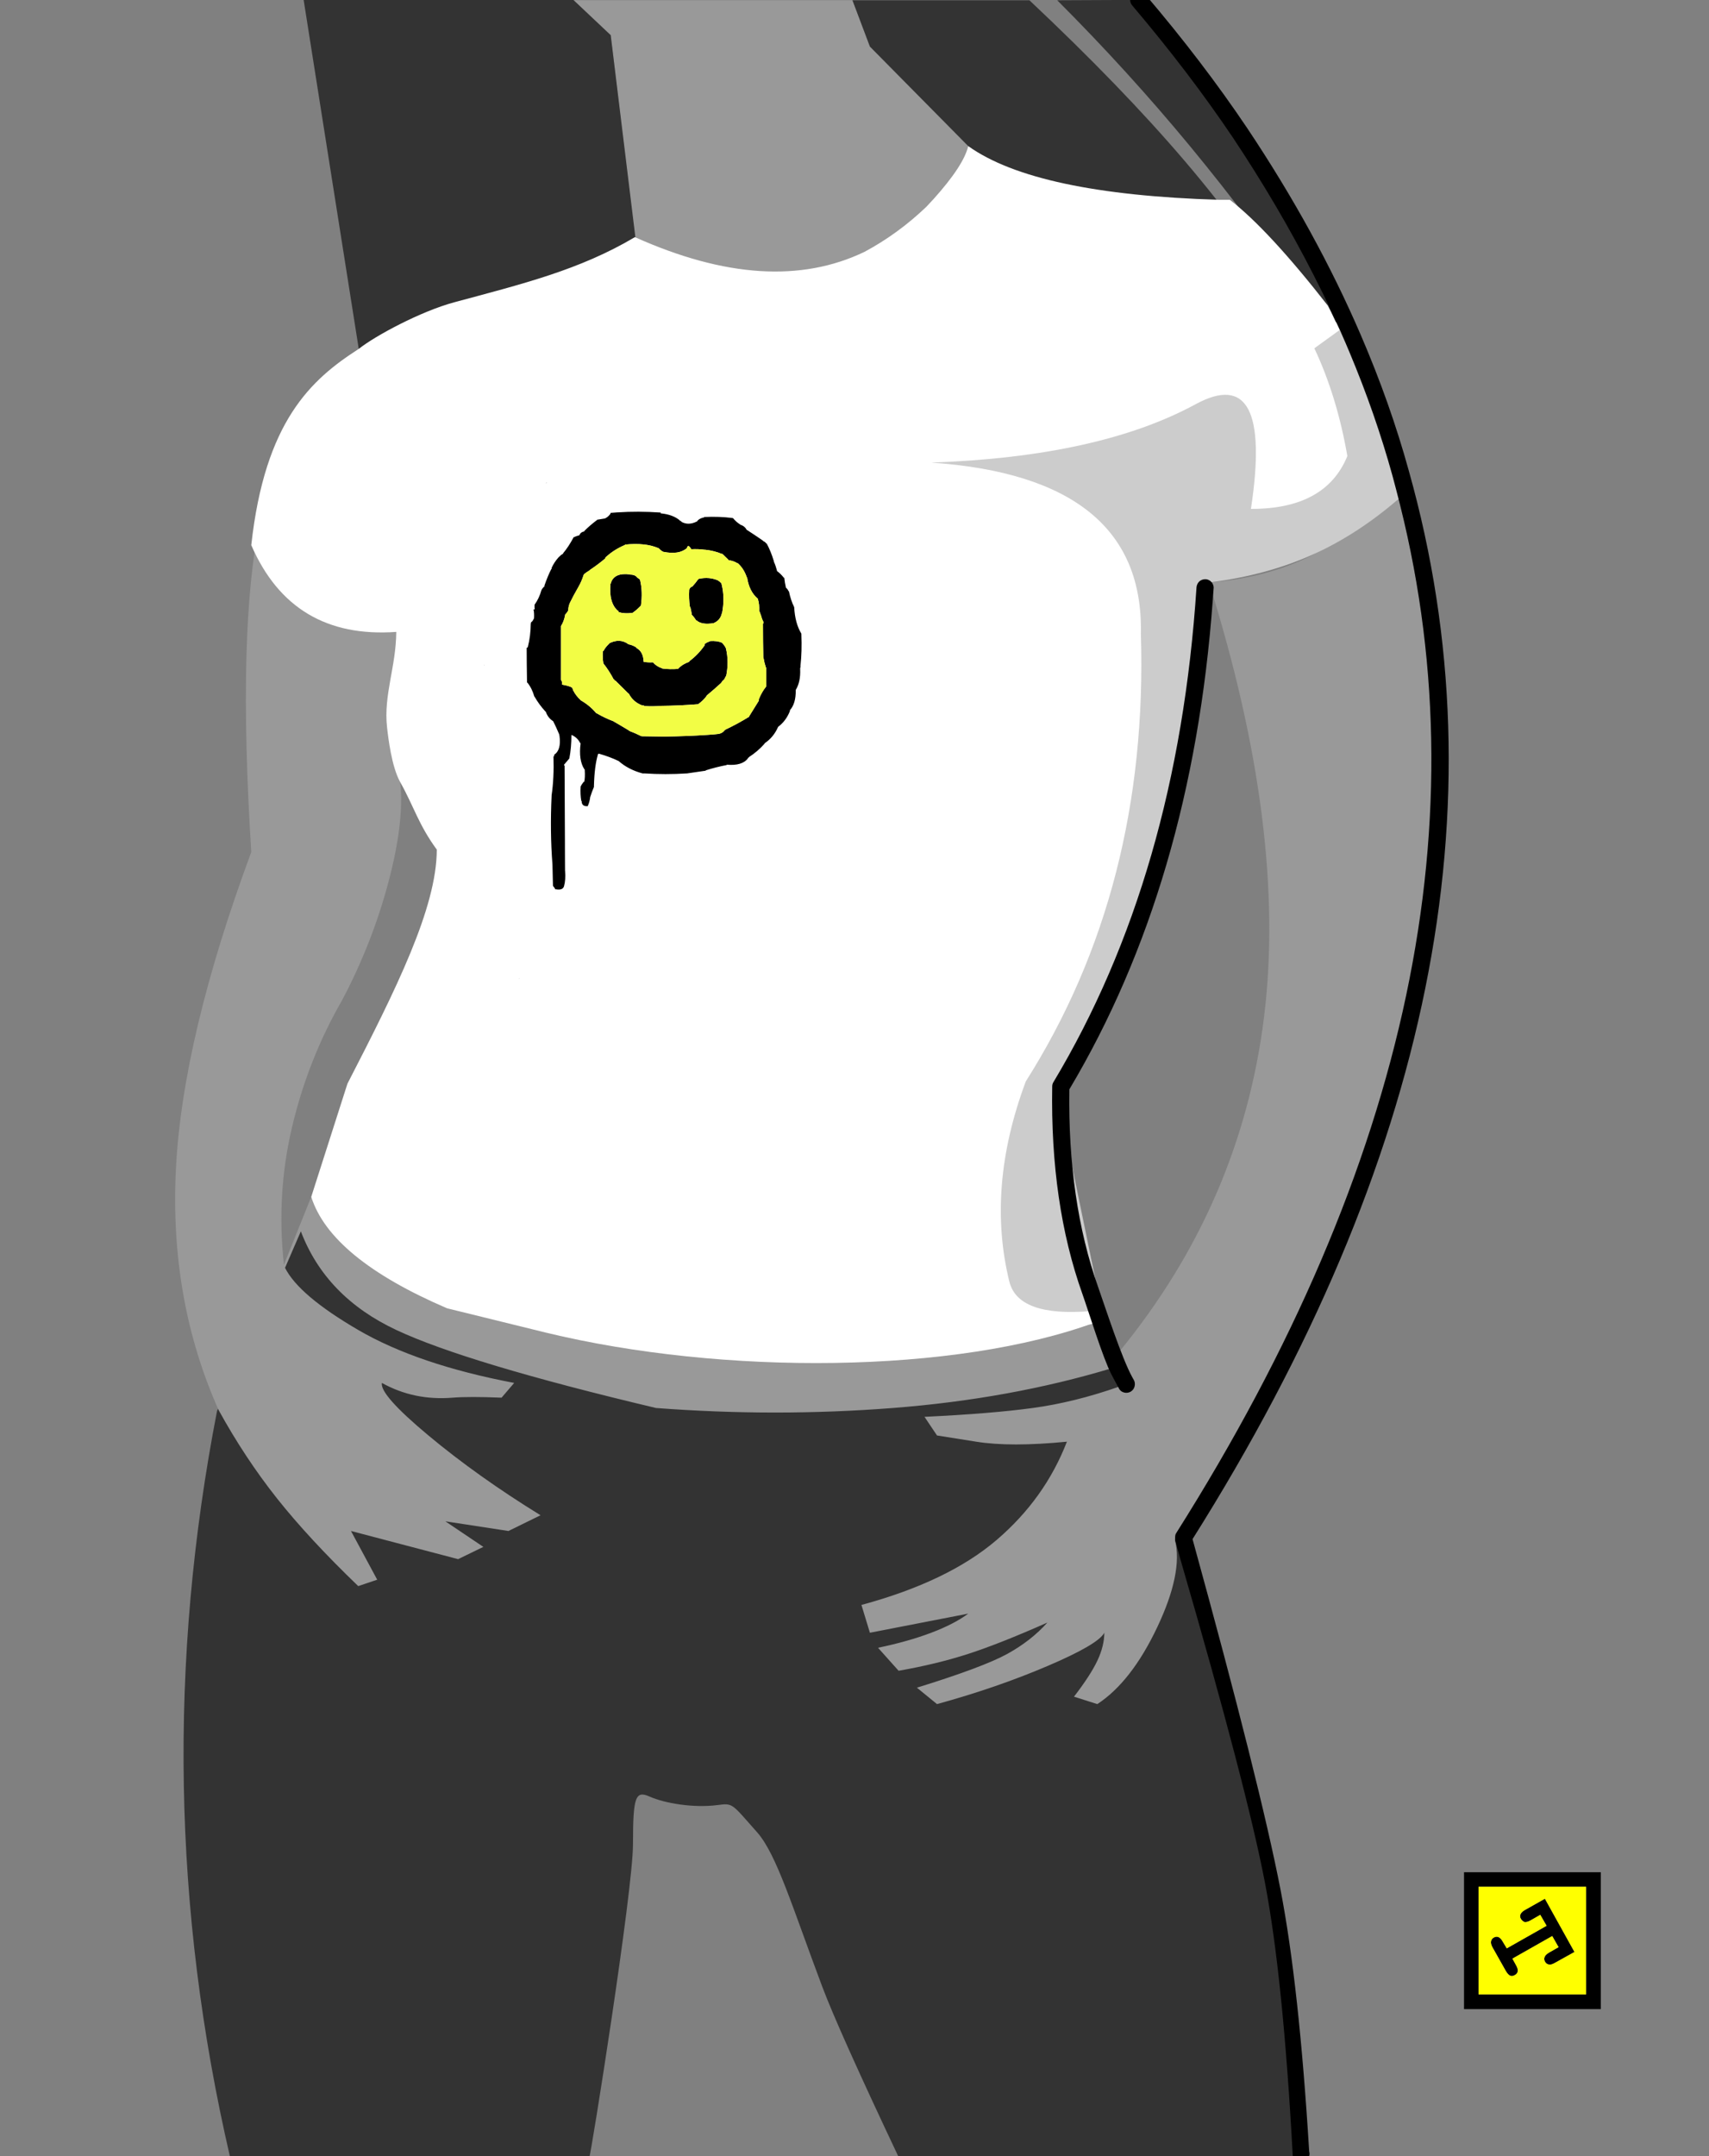 <?xml version="1.0" encoding="UTF-8"?><svg width="820px" height="1034px" viewBox="0 0 820 1034" version="1.1" xmlns="http://www.w3.org/2000/svg" xmlns:xlink="http://www.w3.org/1999/xlink"><rect x="0" y="0" width="820" height="1034" fill="#808080" stroke="none"/><!--Generator: Sketch 53.2 (72643) - https://sketchapp.com--><title>smiley-face-graffiti</title><desc>Created with Sketch.</desc><g id="smiley-face-graffiti" stroke="none" stroke-width="1" fill="none" fill-rule="evenodd"><g id="girl-1" transform="translate(84, 0)"><g id="Group" transform="translate(0, -4.924)"><path d="M537.836,1038.924 L347.157,1039.264 C327.934,998.616 315.731,971.405 310.548,957.632 C296.302,919.781 288.63,894.084 279.28,883.556 C266.826,869.532 267.814,869.532 260.116,870.513 C248.795,871.957 235.084,869.708 227.678,866.422 C220.923,863.426 219.717,866.422 219.717,889.12 C219.717,911.817 199.442,1038.776 198.798,1039.264 C198.369,1039.588 140.896,1039.588 26.38,1039.264 C-1.121,920.736 -3.199,801.48 20.148,681.494 L61.024,593.179 C66.671,605.191 71.7,613.474 76.11,618.03 C92.186,634.639 113.03,644.184 129.144,649.763 C208.312,677.175 306.564,677.291 317.357,676.944 C345.269,676.045 389.335,666.985 449.554,649.763 L481.774,743.645 C504.93,824.792 519.503,880.792 525.494,911.646 C531.49,942.527 535.604,984.953 537.836,1038.924 Z" id="Path" fill="#333333"/><path d="M585.948,239.923 C607.513,322.081 609.748,403.71 592.655,484.811 C575.561,565.913 537.949,652.13 479.817,743.463 C482.355,753.926 479.491,767.867 471.225,785.286 C462.959,802.704 453.386,814.971 442.506,822.085 L431.313,818.521 C436.554,811.725 440.286,805.987 442.506,801.308 C444.727,796.629 445.847,792.149 445.864,787.866 C443.944,791.574 434.838,796.9 418.546,803.845 C402.254,810.789 384.601,816.869 365.586,822.085 L355.945,814.213 C377.216,807.624 391.675,802.221 399.321,798.004 C406.968,793.787 413.376,788.78 418.546,782.983 C403.362,789.716 390.704,794.723 380.57,798.004 C370.437,801.285 359.299,803.981 347.157,806.094 L337.292,795.076 C346.958,793.054 355.47,790.651 362.829,787.866 C370.187,785.081 376.101,782.025 380.57,778.696 L333.393,787.866 L329.33,774.532 C357.005,767.052 378.592,756.696 394.092,743.463 C409.592,730.229 420.866,714.49 427.914,696.245 C409.878,698.013 395.357,698.013 384.352,696.245 C380.901,695.691 374.646,694.698 365.586,693.267 L359.591,684.331 C380.955,683.313 398.287,681.898 411.586,680.086 C424.884,678.275 438.63,674.879 452.823,669.899 L449.554,660.989 C417.03,670.804 382.012,677.17 344.5,680.086 C306.988,683.003 269.065,683.003 230.733,680.086 C170.208,665.727 128.673,653.257 106.129,642.676 C83.584,632.096 68.326,616.331 60.353,595.384 L52.769,612.885 C57.174,621.678 68.878,631.609 87.883,642.676 C106.887,653.744 131.83,662.209 162.712,668.072 L156.66,675.139 C146.183,674.718 138.375,674.718 133.235,675.139 C120.822,676.154 109.493,673.798 99.247,668.072 C98.444,671.792 105.885,680.19 121.57,693.267 C137.254,706.344 155.182,719.098 175.355,731.528 L159.958,739.072 L129.676,734.432 L147.917,746.694 L135.811,752.576 L84.405,739.072 L96.988,762.432 L87.883,765.5 C72.134,750.356 59.157,736.354 48.95,723.495 C38.744,710.635 29.399,696.513 20.917,681.127 C5.144,645.847 -1.691,607.279 0.411,565.423 C2.513,523.567 14.564,472.921 36.565,413.487 C32.046,342.115 33.447,289.223 40.767,254.811 C48.087,220.4 63.792,192.875 87.883,172.237 L196.605,140.099 L220.631,118.636 L209.024,21.789 L191.114,5.054 L325.019,5.054 L333.393,27.256 L380.57,74.976 L405.377,118.636 L106.129,307.94 L108.012,379.939 C109.424,392.56 107.514,408.664 102.282,428.251 C97.051,447.838 89.624,466.692 80.002,484.811 C69.264,503.449 61.329,523.544 56.197,545.098 C51.065,566.651 49.744,588.751 52.233,611.397 L65.335,578.847 L270.952,650.69 L433.86,624.367 L453.008,653.136 C491.971,605.613 515.137,552.092 522.508,492.574 C529.878,433.056 521.066,363.61 496.071,284.234 C515.714,282.708 532.848,278.007 547.474,270.131 C562.1,262.255 574.924,252.186 585.948,239.923 Z" id="Path-2" fill="#999999"/><path d="M567.963,175.459 L88.136,172.237 L61.439,3.283 L191.114,4.888 L209.024,21.789 L225.037,152.851 L371.701,144.059 L380.57,74.976 L333.393,27.256 L325.019,5.054 L409.922,5.054 C439.421,32.786 464.2,58.404 484.26,81.907 C504.32,105.41 522.705,130.368 539.416,156.779 L548.713,156.779 C527.392,126.257 506.804,98.99 486.95,74.976 C467.096,50.962 445.869,27.655 423.271,5.054 L459.571,4.888 C480.097,27.618 499.762,54.139 518.566,84.45 C537.37,114.762 553.836,145.098 567.963,175.459 Z" id="Path-4" fill="#333333"/><path d="M445.864,639.076 L423.271,529.581 C442.265,500.613 458.132,464.66 470.872,421.725 C483.612,378.789 492.012,332.959 496.071,284.234 C515.031,281.912 532.166,277.211 547.474,270.131 C562.782,263.051 577.556,252.994 591.795,239.962 L562.48,157.794 L321.533,229.072 L400.113,645.599 L445.864,639.076 Z" id="Path-3" fill="#CCCCCC"/><path d="M506.101,100.741 C518.418,110.23 534.089,127.144 553.112,151.484 C553.307,151.727 555.2,155.621 558.79,163.166 L546.643,171.947 C553.86,187.236 559.138,204.455 562.48,223.602 C555.57,240.557 540.148,249.008 516.214,248.953 C523.345,202.007 514.501,185.272 489.682,198.748 C458.784,215.538 416.498,224.873 362.825,226.75 C430.924,231.444 464.449,258.755 463.399,308.685 C465.941,389.765 447.536,461.371 408.179,523.506 C395.244,558.166 393.08,589.979 400.267,619.387 C403.068,630.846 416.153,635.59 439.523,633.616 C440.594,635.964 441.381,637.728 441.884,638.909 C374.504,663.818 262.914,664.51 178.011,643.964 L130.505,632.283 C93.275,616.299 71.554,598.487 65.335,578.847 L82.706,524.583 C106.129,479.148 125.571,440.172 125.571,412.327 C116.73,400.204 114.788,392.059 108.012,379.939 C103.883,372.555 102.252,358.558 101.709,353.655 C99.981,338.181 106.031,324.719 106.129,307.94 C72.852,310.314 49.665,296.451 36.565,266.351 C43.088,206.867 65.335,186.841 88.136,172.237 C95.866,166.038 117.797,154.236 133.95,149.88 C166.619,141.068 194.065,134.411 220.631,118.636 C263.696,137.954 300.427,140.3 330.823,125.678 C341.462,119.983 351.315,112.817 360.381,104.179 C361.953,102.545 362.933,101.483 363.905,100.41 C373.578,89.64 379.134,81.161 380.57,74.976 C402.128,90.385 442.258,98.973 500.96,100.741 L506.101,100.741 Z" id="Shape" fill="#FFFFFF"/><path d="M498.224,285.903 C498.333,286.289 498.362,286.676 498.307,287.062 C498.197,288.996 498.058,290.901 497.892,292.779 C491.259,383.302 468.321,461.48 429.075,527.317 C428.554,562.912 433.154,594.49 442.88,622.051 C446.533,632.404 454.195,656.145 459.302,665.373 C459.524,665.759 459.772,666.201 460.048,666.698 C460.546,667.636 460.655,668.66 460.38,669.764 C460.103,670.869 459.44,671.725 458.39,672.332 C457.394,672.831 456.372,672.94 455.321,672.663 C454.271,672.388 453.47,671.78 452.918,670.841 C452.862,670.731 452.833,670.647 452.833,670.592 C451.556,668.342 450.328,666.049 449.144,663.718 C445.131,655.932 438.326,633.806 435.291,625.243 C425.035,596.447 420.226,563.337 420.865,525.912 C420.865,525.138 421.059,524.447 421.447,523.84 C461.188,457.618 484.074,378.528 490.097,286.569 C490.206,285.409 490.679,284.441 491.508,283.669 C492.392,282.95 493.413,282.62 494.576,282.675 C495.682,282.784 496.594,283.255 497.312,284.083 C497.755,284.577 498.058,285.185 498.224,285.903 Z" id="Path" fill="#000000" fill-rule="nonzero"/><path d="M522.982,907.944 C517.192,877.632 503.743,826.174 482.636,753.57 L479.817,743.463 C479.789,741.169 479.983,740.646 480.316,740.149 C592.249,563.133 627.459,396.391 585.946,239.923 C585.339,237.603 584.73,235.312 584.122,233.047 C578.661,213.301 571.806,193.638 563.559,173.977 C562.961,172.541 562.352,171.106 561.735,169.669 C561.372,168.9 561.261,168.624 561.157,168.344 C560.399,166.602 559.639,164.862 558.876,163.124 L553.985,152.603 C553.567,151.528 552.93,150.202 552.285,148.875 C551.763,147.785 551.237,146.694 550.71,145.602 C549.235,142.607 547.73,139.609 546.191,136.614 C534.857,114.422 522.101,92.745 507.679,71.082 C493.584,50.15 477.444,28.968 459.258,7.539 C458.595,6.767 458.262,5.882 458.262,4.888 C458.373,3.451 458.844,2.514 459.673,1.74 C460.557,1.022 461.578,0.691 462.741,0.746 C463.847,0.855 464.759,1.354 465.477,2.237 C483.883,23.832 500.217,45.234 514.478,66.443 C536.478,99.361 554.608,132.36 568.869,165.444 C578.404,187.564 586.032,209.159 592.002,230.81 C637.052,390.98 602.449,561.698 488.195,742.967 C509.82,821.429 523.901,877.521 530.44,911.244 C536.338,941.662 540.912,983.438 544.161,1036.573 C544.491,1037.623 544.382,1038.644 543.829,1039.64 C543.276,1040.634 542.476,1041.269 541.425,1041.544 C540.319,1041.875 539.269,1041.766 538.274,1041.214 C537.225,1040.66 536.561,1039.86 536.286,1038.811 C533.206,981.878 528.771,938.255 522.982,907.944 Z" id="Path" fill="#000000" fill-rule="nonzero"/></g><g id="logo" transform="translate(618.46, 897.775)"><path d="M0,0 L65.619,0 L65.619,65.651 L0,65.651 L0,0 Z M58.565,58.593 L58.565,6.975 L6.972,6.975 L6.972,58.593 L58.565,58.593 Z M27.314,22.403 C26.876,21.691 26.794,20.98 27.068,20.268 C27.342,19.503 28.052,18.793 29.2,18.134 L38.799,12.718 L52.987,38.24 L43.555,43.492 C42.296,44.204 41.314,44.449 40.602,44.231 C39.836,44.065 39.263,43.628 38.879,42.918 C38.441,42.151 38.361,41.44 38.633,40.782 C38.853,40.017 39.562,39.279 40.766,38.567 L45.361,35.941 L42.324,30.606 L23.214,41.439 L25.019,44.721 C25.675,45.924 25.921,46.881 25.757,47.594 C25.591,48.36 25.127,48.933 24.361,49.317 C23.651,49.755 22.94,49.865 22.228,49.645 C21.516,49.371 20.808,48.634 20.096,47.429 L13.616,35.941 C13.016,34.792 12.796,33.861 12.961,33.15 C13.125,32.33 13.562,31.727 14.274,31.343 C15.04,30.905 15.776,30.825 16.488,31.099 C17.2,31.371 17.884,32.084 18.539,33.232 L20.508,36.515 L39.619,25.683 L36.583,20.431 L31.989,23.057 C30.841,23.713 29.857,23.986 29.036,23.877 C28.326,23.608 27.752,23.114 27.314,22.403 Z" id="Shape" fill="#000000" fill-rule="nonzero"/><path d="M58.565,58.593 L6.972,58.593 L6.972,6.975 L58.565,6.975 L58.565,58.593 Z M27.314,22.403 C27.752,23.114 28.324,23.606 29.036,23.879 C29.857,23.987 30.841,23.715 31.989,23.058 L36.583,20.432 L39.619,25.684 L20.508,36.517 L18.539,33.234 C17.884,32.085 17.2,31.373 16.488,31.1 C15.776,30.826 15.04,30.908 14.274,31.345 C13.562,31.727 13.125,32.331 12.961,33.152 C12.796,33.864 13.016,34.793 13.616,35.942 L20.096,47.431 C20.808,48.634 21.516,49.373 22.228,49.647 C22.94,49.867 23.651,49.755 24.361,49.319 C25.127,48.936 25.591,48.362 25.757,47.595 C25.921,46.883 25.675,45.926 25.019,44.723 L23.214,41.44 L42.324,30.608 L45.361,35.942 L40.766,38.568 C39.563,39.281 38.853,40.019 38.633,40.784 C38.361,41.44 38.443,42.153 38.879,42.919 C39.262,43.63 39.836,44.066 40.602,44.232 C41.314,44.451 42.296,44.204 43.555,43.494 L52.987,38.242 L38.799,12.72 L29.2,18.136 C28.052,18.793 27.342,19.505 27.068,20.27 C26.794,20.98 26.878,21.693 27.314,22.403 Z" id="Shape" fill="#FFFF00"/></g></g><g transform="translate(231, 230)" id="Shape"><path d="M31.21,1.315 C31.21,1.427 31.154,1.591 31.046,1.808 L31.046,1.479 C31.154,1.425 31.208,1.371 31.21,1.315 Z M51.197,156.082 C51.143,156.191 51.087,156.357 51.033,156.575 L51.033,156.329 C51.087,156.219 51.143,156.136 51.197,156.082 Z" fill="#2F2F2F"/><path d="M153.099,90.082 L152.933,90.082 L152.933,90.575 L152.933,90.904 C153.099,94.959 152.388,98.273 150.804,100.849 L150.804,101.096 C150.858,105.26 149.93,108.411 148.019,110.548 L148.019,110.959 C146.762,114.136 144.88,116.658 142.368,118.521 C142.368,118.629 142.34,118.685 142.285,118.685 C140.866,121.917 138.736,124.493 135.897,126.411 L135.815,126.658 C133.683,129.069 131.226,131.178 128.443,132.986 C128.443,133.041 128.415,133.096 128.359,133.151 C128.305,133.205 128.169,133.287 127.949,133.397 C127.949,133.507 127.922,133.59 127.868,133.644 C126.011,136.11 122.625,137.124 117.71,136.685 L117.71,136.849 C114.27,137.507 110.913,138.357 107.636,139.397 L107.636,139.562 C103.649,140.165 100.646,140.602 98.626,140.877 L98.462,140.877 C91.691,141.316 84.974,141.316 78.311,140.877 L77.328,140.877 C72.794,139.672 68.972,137.698 65.86,134.959 L65.696,134.877 C62.965,133.562 59.88,132.411 56.439,131.425 C56.112,131.425 55.948,131.479 55.948,131.589 C54.801,135.37 54.146,140.466 53.982,146.877 L53.982,147.123 C53.982,147.233 53.982,147.316 53.982,147.37 C53.381,148.739 52.781,150.357 52.18,152.219 C52.016,153.644 51.688,154.932 51.197,156.082 C51.143,156.136 51.087,156.219 51.033,156.329 L51.033,156.575 L50.787,156.575 C48.985,156.685 48.084,155.864 48.084,154.11 L47.92,154.11 C47.538,152.027 47.429,149.699 47.593,147.123 C47.92,146.466 48.412,145.726 49.067,144.904 C49.121,144.904 49.203,144.904 49.313,144.904 C49.64,143.535 49.722,141.616 49.559,139.151 L49.559,138.904 L49.395,138.904 C47.483,135.945 46.883,131.781 47.593,126.411 L47.429,126.411 C46.554,124.603 45.189,123.288 43.333,122.466 L43.169,122.466 C43.169,126.465 42.841,130.192 42.186,133.644 C42.186,133.7 42.132,133.78 42.022,133.89 C41.531,134.494 40.74,135.424 39.647,136.685 L39.647,137.096 L39.893,137.096 L40.056,173.178 C40.001,177.436 39.974,182.203 39.974,187.479 L40.138,187.479 L40.138,187.726 C40.356,190.521 40.192,192.904 39.647,194.877 C39.647,194.933 39.619,195.013 39.565,195.123 C39.127,196.384 37.845,196.821 35.715,196.438 L35.305,196.438 C35.305,196.274 35.305,196.164 35.305,196.11 C34.924,195.562 34.622,195.151 34.404,194.877 L34.322,194.877 L34.077,184.603 C33.257,174.028 33.121,163.041 33.667,151.644 L33.667,151.397 C34.486,145.808 34.788,139.562 34.568,132.658 L34.896,132.658 L34.896,131.918 C37.245,130.384 38.09,127.315 37.435,122.712 L37.353,122.466 C37.353,122.356 37.353,122.273 37.353,122.219 C36.26,119.643 35.277,117.506 34.404,115.808 C34.35,115.808 34.294,115.78 34.24,115.726 C32.656,114.685 31.537,113.206 30.882,111.288 C30.828,111.288 30.772,111.26 30.718,111.205 C28.698,109.014 26.95,106.631 25.476,104.055 L25.394,104.055 C24.629,101.37 23.51,99.123 22.035,97.315 L21.871,97.315 C21.762,90.63 21.707,85.095 21.707,80.712 C21.762,80.658 21.871,80.576 22.035,80.466 C22.089,80.41 22.171,80.384 22.281,80.384 L22.281,80.137 C23.154,76.795 23.618,73.068 23.673,68.959 L23.755,68.959 L23.755,68.466 C24.357,68.083 24.792,67.507 25.066,66.74 C25.066,66.685 25.122,66.658 25.23,66.658 L25.23,66.493 C25.34,64.793 25.258,63.37 24.984,62.219 C25.421,62.328 25.612,62.165 25.557,61.726 C25.503,61.672 25.476,61.59 25.476,61.479 L25.476,61.233 C25.476,60.85 25.476,60.439 25.476,60 C26.95,57.973 28.069,55.59 28.834,52.849 C28.834,52.795 28.888,52.767 28.998,52.767 L28.998,52.521 C29.38,52.082 29.707,51.699 29.981,51.37 C30.091,51.316 30.173,51.288 30.227,51.288 L30.227,50.795 C31.264,47.781 32.356,45.151 33.503,42.904 C33.557,42.904 33.611,42.904 33.667,42.904 L33.667,42.329 C34.486,40.521 35.579,38.849 36.944,37.315 C37.435,36.876 37.845,36.493 38.172,36.164 C38.282,36.11 38.418,36.028 38.582,35.918 C38.746,35.753 38.856,35.671 38.91,35.671 C38.964,35.671 39.046,35.643 39.155,35.589 L39.155,35.342 C40.957,33.205 42.65,30.63 44.234,27.616 L44.316,27.616 C45.135,27.233 45.982,26.931 46.855,26.712 C46.855,26.658 46.909,26.63 47.019,26.63 C47.347,25.698 48.03,25.123 49.067,24.904 L49.313,24.904 L49.313,24.658 C51.059,22.904 53.053,21.178 55.293,19.479 L55.456,19.479 L55.456,19.233 C56.657,19.068 57.504,18.93 57.996,18.822 L59.47,18.575 L59.47,18.493 C59.58,18.439 59.688,18.383 59.798,18.329 C60.563,17.89 61.218,17.288 61.764,16.521 C61.818,16.466 61.872,16.438 61.928,16.438 L61.928,15.945 C63.348,15.835 64.441,15.753 65.204,15.699 L65.368,15.699 C71.867,15.26 78.748,15.288 86.011,15.781 L86.011,16.192 L86.256,16.192 C89.97,16.575 92.919,17.671 95.103,19.479 C95.103,19.534 95.131,19.616 95.185,19.726 C95.513,19.726 95.76,19.836 95.922,20.055 L95.922,20.219 C98.216,21.48 100.701,21.424 103.377,20.055 C103.486,19.999 103.568,19.973 103.622,19.973 L103.622,19.726 C104.333,18.958 105.315,18.439 106.571,18.164 L106.817,18.164 L106.817,17.918 C111.786,17.699 116.345,17.864 120.497,18.411 C120.551,18.411 120.634,18.439 120.743,18.493 C121.726,19.698 122.872,20.712 124.183,21.534 L124.183,21.616 C125.657,22.055 126.694,22.904 127.296,24.164 L127.46,24.164 C130.245,25.973 132.784,27.671 135.078,29.26 L135.078,29.425 C135.731,29.643 136.252,30.028 136.634,30.575 C136.742,30.63 136.824,30.658 136.878,30.658 C138.189,33.069 139.336,35.892 140.32,39.123 C140.32,39.179 140.32,39.26 140.32,39.37 C140.866,40.521 141.357,41.918 141.793,43.562 C141.793,43.616 141.793,43.698 141.793,43.808 C142.994,44.684 144.087,45.755 145.07,47.014 C145.124,47.068 145.207,47.096 145.315,47.096 C145.479,48.685 145.725,50.165 146.053,51.534 C146.053,51.588 146.053,51.671 146.053,51.781 C146.598,52.164 147.036,52.739 147.363,53.507 L147.527,53.507 C148.128,56.412 148.947,58.905 149.985,60.986 L150.066,61.233 C150.34,66.275 151.461,70.438 153.427,73.726 L153.509,73.89 L153.509,74.219 C153.726,79.59 153.59,84.547 153.099,89.096 C153.099,89.535 153.099,89.864 153.099,90.082 Z M40.138,64.767 C40.138,64.877 40.138,64.959 40.138,65.014 C39.757,67.041 39.101,68.768 38.172,70.192 L38.172,96.082 C38.554,96.465 38.718,97.096 38.664,97.973 L38.664,98.301 C38.882,98.357 39.046,98.384 39.155,98.384 C40.74,98.658 42.076,99.041 43.169,99.534 C43.169,99.59 43.223,99.616 43.333,99.616 L43.824,100.356 L43.824,100.603 C43.824,100.657 43.852,100.711 43.906,100.767 C43.962,100.877 43.988,100.959 43.988,101.014 C44.916,102.822 46.09,104.356 47.511,105.616 C47.565,105.671 47.593,105.727 47.593,105.781 C50.487,107.425 52.973,109.479 55.047,111.945 C55.101,111.999 55.183,112.027 55.293,112.027 C57.804,113.507 60.507,114.796 63.402,115.89 C63.456,115.89 63.484,115.918 63.484,115.973 C65.778,117.288 68.235,118.741 70.856,120.329 C70.91,120.329 70.938,120.383 70.938,120.493 C72.74,121.151 74.624,121.973 76.59,122.959 C76.644,122.959 76.754,122.987 76.918,123.041 L87.567,123.205 C95.211,123.095 102.204,122.822 108.537,122.384 C110.395,122.273 111.732,122.165 112.551,122.055 C112.988,122.001 113.233,121.973 113.288,121.973 L113.532,121.973 C114.899,121.754 115.908,121.205 116.565,120.329 C116.673,120.219 116.755,120.164 116.809,120.164 L116.809,120 C120.959,118.027 124.756,115.973 128.195,113.836 C128.303,113.781 128.385,113.753 128.441,113.753 L128.441,113.507 C129.478,111.809 131.006,109.343 133.028,106.11 L133.11,106.027 L133.11,105.288 C134.037,102.986 135.186,100.986 136.55,99.288 L136.634,99.041 L136.634,90.082 L136.47,90.082 C135.979,88.548 135.597,86.987 135.323,85.397 L135.241,85.397 C135.133,80.301 135.078,74.821 135.078,68.959 L135.322,68.959 L135.322,68.055 C135.158,68.001 135.05,67.946 134.996,67.89 C134.94,67.562 134.912,67.315 134.912,67.151 L134.748,67.151 C134.367,65.725 133.929,64.41 133.438,63.205 L133.272,63.205 C133.382,60.848 133.164,58.849 132.619,57.205 L132.619,57.123 C129.833,54.768 128.113,51.342 127.458,46.849 L127.294,46.767 C126.367,44.027 124.945,41.808 123.033,40.11 C122.925,40.055 122.815,40.027 122.707,40.027 C121.45,39.26 120.058,38.795 118.528,38.63 C118.474,38.52 118.446,38.438 118.446,38.384 C117.189,37.179 116.234,36.247 115.579,35.589 C115.471,35.589 115.361,35.589 115.251,35.589 C112.959,34.603 110.336,33.945 107.387,33.616 L107.059,33.616 C105.095,33.342 102.964,33.26 100.672,33.37 C100.672,33.261 100.644,33.205 100.59,33.205 C99.661,31.616 99.006,31.425 98.624,32.63 L98.624,32.795 C96.112,35.042 92.316,35.643 87.238,34.603 C87.128,34.603 87.074,34.575 87.074,34.521 C86.419,34.192 85.737,33.644 85.026,32.877 L84.78,32.795 C80.63,31.041 75.332,30.493 68.889,31.151 L68.889,31.315 C65.504,32.74 62.527,34.603 59.96,36.904 C59.96,36.958 59.932,37.013 59.878,37.068 C59.824,37.124 59.686,37.205 59.469,37.315 L59.469,37.644 L59.387,37.808 C57.039,39.781 54.582,41.617 52.014,43.315 C52.014,43.424 51.986,43.479 51.932,43.479 C50.786,44.137 49.829,44.821 49.065,45.534 C49.065,45.699 49.038,45.809 48.983,45.863 C48.328,47.89 47.537,49.698 46.608,51.288 C46.608,51.342 46.58,51.396 46.526,51.452 C44.997,54.082 43.605,56.686 42.348,59.26 C42.348,59.37 42.321,59.453 42.266,59.507 C41.885,60.437 41.665,61.59 41.611,62.959 L41.447,63.041 C41.175,63.588 40.74,64.164 40.138,64.767 Z M76.099,48.082 C77.026,51.863 77.164,56.001 76.509,60.493 L76.345,60.493 C76.345,60.603 76.317,60.658 76.263,60.658 C75.062,61.918 73.777,63.015 72.413,63.945 L72.085,63.945 C69.682,64.22 67.608,64.082 65.86,63.534 L65.86,63.288 C65.75,63.123 65.696,63.013 65.696,62.959 L65.532,62.959 C62.529,60.385 61.326,56.001 61.928,49.808 L62.173,49.808 L62.173,49.315 C63.32,46.082 66.377,44.795 71.348,45.452 L71.348,45.534 C72.768,45.534 73.805,45.889 74.461,46.603 C74.569,46.657 74.624,46.739 74.624,46.849 C75.116,47.178 75.58,47.535 76.017,47.918 C76.071,47.918 76.099,47.972 76.099,48.082 Z M104.196,47.589 C107.638,46.821 110.805,47.096 113.7,48.411 C113.754,48.411 113.781,48.465 113.781,48.575 C114.219,48.794 114.573,49.096 114.845,49.479 C114.9,49.534 114.982,49.562 115.09,49.562 C115.09,49.672 115.144,49.89 115.254,50.219 C116.347,54.603 116.401,59.26 115.42,64.192 L115.254,64.274 L115.254,64.521 C114.655,66.547 113.426,67.945 111.568,68.712 L111.568,68.795 C107.746,69.452 104.987,69.041 103.295,67.562 C103.241,67.507 103.187,67.479 103.131,67.479 C103.023,67.479 102.965,67.452 102.965,67.397 C102.312,66.357 101.629,65.479 100.918,64.767 L100.918,64.521 C100.7,63.205 100.454,62.027 100.182,60.986 L100.016,60.986 C99.635,58.356 99.525,55.616 99.689,52.767 C99.908,52.11 100.318,51.616 100.918,51.288 L101.163,51.288 C102.256,50.083 103.183,48.93 103.948,47.836 L104.192,47.836 L104.192,47.589 L104.196,47.589 Z M70.365,78.904 C71.839,79.179 73.15,79.698 74.297,80.466 L74.379,80.712 C76.509,81.863 77.655,84 77.819,87.123 L77.819,87.37 C79.076,87.588 80.468,87.672 81.997,87.616 L82.324,87.616 C83.417,88.932 84.892,89.89 86.748,90.493 L86.748,90.575 C89.259,90.904 91.827,90.958 94.448,90.74 L94.448,90.575 C95.759,89.206 97.423,88.164 99.445,87.452 C99.499,87.452 99.581,87.424 99.689,87.37 L99.689,87.123 C102.474,85.041 104.877,82.575 106.897,79.726 C106.951,79.672 107.005,79.644 107.061,79.644 L107.061,78.904 C107.716,78.301 108.536,77.864 109.519,77.589 C109.574,77.589 109.602,77.533 109.602,77.425 C112.004,77.26 113.97,77.533 115.5,78.247 C115.554,78.247 115.582,78.301 115.582,78.411 C116.293,79.123 116.838,79.89 117.22,80.712 C117.274,80.767 117.302,80.821 117.302,80.877 C118.341,85.151 118.367,89.643 117.386,94.356 L117.14,94.356 C116.866,95.342 116.349,96.082 115.584,96.575 C115.584,96.63 115.556,96.712 115.502,96.822 L115.092,97.315 C115.092,97.424 115.038,97.507 114.928,97.562 C112.908,99.424 110.613,101.425 108.047,103.562 L108.047,103.726 C106.955,105.205 105.672,106.466 104.196,107.507 L104.196,107.671 C97.916,108.164 91.854,108.439 86.011,108.493 C83.553,108.712 80.986,108.74 78.311,108.575 L78.147,108.493 C77.983,108.329 77.765,108.247 77.491,108.247 L77.082,108.247 C74.187,107.15 72.059,105.26 70.693,102.575 C70.638,102.575 70.557,102.547 70.447,102.493 C67.771,99.863 65.778,97.89 64.467,96.575 C64.467,96.465 64.439,96.411 64.385,96.411 C64.003,96.411 63.784,96.219 63.73,95.836 C63.622,95.836 63.538,95.836 63.484,95.836 C61.956,92.931 60.289,90.357 58.487,88.11 L58.487,87.945 C58.214,86.412 58.132,84.547 58.241,82.356 C58.459,82.246 58.651,82.027 58.815,81.699 C58.815,81.643 58.869,81.616 58.979,81.616 L58.979,81.37 C59.634,80.384 60.425,79.452 61.354,78.575 C61.408,78.575 61.436,78.521 61.436,78.411 C64.713,76.821 67.662,76.932 70.283,78.74 C70.337,78.74 70.365,78.794 70.365,78.904 Z" fill="#000000" fill-rule="nonzero"/><path d="M153.099,90.082 L152.933,90.575 L152.933,90.082 L153.099,90.082 Z M1.393,89.26 L1.393,88.767 L1.474,88.767 C1.474,88.877 1.447,89.042 1.393,89.26 Z M18.103,239.096 C18.051,239.254 18.025,239.392 18.021,239.507 L18.021,239.096 L18.103,239.096 Z" fill="#444444"/><path d="M40.138,64.767 C40.74,64.164 41.175,63.588 41.449,63.041 L41.613,62.959 C41.667,61.59 41.886,60.439 42.268,59.507 C42.324,59.451 42.35,59.37 42.35,59.26 C43.607,56.686 44.999,54.082 46.528,51.452 C46.582,51.398 46.61,51.344 46.61,51.288 C47.537,49.698 48.33,47.89 48.985,45.863 C49.039,45.809 49.067,45.699 49.067,45.534 C49.83,44.821 50.787,44.137 51.934,43.479 C51.988,43.479 52.016,43.424 52.016,43.315 C54.583,41.617 57.041,39.781 59.388,37.808 L59.47,37.644 L59.47,37.315 C59.688,37.205 59.826,37.123 59.88,37.068 C59.935,37.014 59.962,36.96 59.962,36.904 C62.527,34.603 65.504,32.739 68.89,31.315 L68.89,31.151 C75.335,30.493 80.632,31.041 84.782,32.795 L85.028,32.877 C85.739,33.644 86.42,34.192 87.076,34.521 C87.076,34.575 87.13,34.603 87.239,34.603 C92.318,35.643 96.114,35.042 98.626,32.795 L98.626,32.63 C99.007,31.425 99.663,31.616 100.591,33.205 C100.646,33.205 100.673,33.26 100.673,33.37 C102.965,33.261 105.097,33.342 107.061,33.616 L107.389,33.616 C110.338,33.945 112.959,34.603 115.253,35.589 C115.362,35.589 115.472,35.589 115.58,35.589 C116.236,36.247 117.191,37.179 118.447,38.384 C118.447,38.438 118.475,38.52 118.529,38.63 C120.059,38.795 121.452,39.26 122.709,40.027 C122.817,40.027 122.926,40.055 123.035,40.11 C124.946,41.808 126.367,44.027 127.296,46.767 L127.46,46.849 C128.115,51.342 129.835,54.768 132.62,57.123 L132.62,57.205 C133.166,58.849 133.385,60.85 133.274,63.205 L133.439,63.205 C133.931,64.41 134.367,65.725 134.75,67.151 L134.914,67.151 C134.914,67.315 134.942,67.562 134.997,67.89 C135.051,67.946 135.161,68.001 135.323,68.055 L135.323,68.959 L135.079,68.959 C135.079,74.821 135.133,80.301 135.243,85.397 L135.325,85.397 C135.599,86.985 135.98,88.548 136.472,90.082 L136.637,90.082 L136.637,99.041 L136.554,99.288 C135.189,100.986 134.042,102.986 133.113,105.288 L133.113,106.027 L133.031,106.11 C131.011,109.343 129.481,111.809 128.444,113.507 L128.444,113.753 C128.388,113.753 128.307,113.781 128.198,113.836 C124.758,115.973 120.962,118.027 116.812,120 L116.812,120.164 C116.758,120.164 116.676,120.219 116.568,120.329 C115.913,121.205 114.902,121.754 113.536,121.973 L113.292,121.973 C113.236,121.973 112.99,122.001 112.554,122.055 C111.735,122.165 110.398,122.273 108.541,122.384 C102.207,122.822 95.215,123.095 87.57,123.205 L76.921,123.041 C76.758,122.987 76.648,122.959 76.594,122.959 C74.628,121.973 72.744,121.151 70.942,120.493 C70.942,120.385 70.914,120.329 70.86,120.329 C68.238,118.739 65.781,117.288 63.487,115.973 C63.487,115.918 63.459,115.89 63.405,115.89 C60.511,114.794 57.807,113.507 55.296,112.027 C55.186,112.027 55.104,111.999 55.05,111.945 C52.974,109.479 50.491,107.425 47.596,105.781 C47.596,105.727 47.568,105.671 47.514,105.616 C46.094,104.356 44.92,102.822 43.992,101.014 C43.992,100.958 43.964,100.877 43.91,100.767 C43.856,100.713 43.828,100.659 43.828,100.603 L43.828,100.356 L43.336,99.616 C43.226,99.616 43.172,99.588 43.172,99.534 C42.08,99.041 40.743,98.658 39.159,98.384 C39.05,98.384 38.885,98.356 38.667,98.301 L38.667,97.973 C38.721,97.096 38.557,96.465 38.176,96.082 L38.176,70.192 C39.105,68.767 39.76,67.041 40.142,65.014 C40.138,64.959 40.138,64.877 40.138,64.767 Z M70.365,78.904 C70.365,78.794 70.337,78.74 70.283,78.74 C67.662,76.932 64.713,76.821 61.436,78.411 C61.436,78.519 61.408,78.575 61.354,78.575 C60.425,79.453 59.634,80.384 58.979,81.37 L58.979,81.616 C58.869,81.616 58.815,81.644 58.815,81.699 C58.651,82.027 58.459,82.246 58.241,82.356 C58.133,84.547 58.214,86.412 58.487,87.945 L58.487,88.11 C60.289,90.357 61.956,92.931 63.484,95.836 C63.538,95.836 63.62,95.836 63.73,95.836 C63.784,96.219 64.003,96.411 64.385,96.411 C64.441,96.411 64.467,96.465 64.467,96.575 C65.778,97.89 67.771,99.863 70.447,102.493 C70.557,102.547 70.638,102.575 70.693,102.575 C72.057,105.26 74.187,107.15 77.082,108.247 L77.491,108.247 C77.765,108.247 77.983,108.329 78.147,108.493 L78.311,108.575 C80.986,108.74 83.553,108.712 86.011,108.493 C91.854,108.439 97.916,108.164 104.196,107.671 L104.196,107.507 C105.67,106.466 106.955,105.205 108.047,103.726 L108.047,103.562 C110.613,101.425 112.908,99.424 114.928,97.562 C115.036,97.507 115.092,97.425 115.092,97.315 L115.502,96.822 C115.556,96.713 115.584,96.63 115.584,96.575 C116.349,96.082 116.866,95.342 117.14,94.356 L117.386,94.356 C118.369,89.643 118.341,85.151 117.302,80.877 C117.302,80.821 117.274,80.767 117.22,80.712 C116.838,79.89 116.293,79.123 115.582,78.411 C115.582,78.301 115.554,78.247 115.5,78.247 C113.97,77.533 112.004,77.26 109.602,77.425 C109.602,77.533 109.574,77.589 109.519,77.589 C108.536,77.864 107.716,78.301 107.061,78.904 L107.061,79.644 C107.007,79.644 106.953,79.672 106.897,79.726 C104.877,82.575 102.474,85.041 99.689,87.123 L99.689,87.37 C99.581,87.424 99.499,87.452 99.445,87.452 C97.425,88.164 95.759,89.204 94.448,90.575 L94.448,90.74 C91.825,90.958 89.259,90.904 86.748,90.575 L86.748,90.493 C84.892,89.89 83.416,88.932 82.324,87.616 L81.997,87.616 C80.468,87.672 79.076,87.588 77.819,87.37 L77.819,87.123 C77.655,84 76.509,81.863 74.379,80.712 L74.297,80.466 C73.15,79.698 71.839,79.179 70.365,78.904 Z M104.196,47.589 L104.196,47.836 L103.952,47.836 C103.187,48.932 102.259,50.083 101.167,51.288 L100.921,51.288 C100.321,51.616 99.912,52.11 99.692,52.767 C99.528,55.616 99.638,58.356 100.02,60.986 L100.185,60.986 C100.457,62.027 100.703,63.205 100.921,64.521 L100.921,64.767 C101.632,65.481 102.315,66.357 102.969,67.397 C102.969,67.452 103.024,67.479 103.134,67.479 C103.188,67.479 103.242,67.507 103.298,67.562 C104.99,69.041 107.749,69.452 111.571,68.795 L111.571,68.712 C113.429,67.946 114.658,66.549 115.258,64.521 L115.258,64.274 L115.423,64.192 C116.406,59.26 116.35,54.603 115.258,50.219 C115.149,49.89 115.094,49.672 115.094,49.562 C114.986,49.562 114.904,49.534 114.848,49.479 C114.576,49.096 114.22,48.794 113.785,48.575 C113.785,48.467 113.757,48.411 113.703,48.411 C110.805,47.096 107.636,46.821 104.196,47.589 Z M76.099,48.082 C76.099,47.972 76.071,47.918 76.017,47.918 C75.58,47.535 75.116,47.178 74.624,46.849 C74.624,46.739 74.57,46.657 74.461,46.603 C73.805,45.889 72.767,45.534 71.348,45.534 L71.348,45.452 C66.379,44.795 63.32,46.082 62.173,49.315 L62.173,49.808 L61.928,49.808 C61.326,56.001 62.529,60.385 65.532,62.959 L65.696,62.959 C65.696,63.015 65.75,63.123 65.86,63.288 L65.86,63.534 C67.606,64.082 69.682,64.22 72.085,63.945 L72.413,63.945 C73.777,63.015 75.062,61.918 76.263,60.658 C76.318,60.658 76.345,60.603 76.345,60.493 L76.509,60.493 C77.164,56.001 77.028,51.863 76.099,48.082 Z" fill="#F2FD45"/><path d="M40.056,173.178 C40.11,177.37 40.138,182.027 40.138,187.151 L40.138,187.479 L39.974,187.479 C39.974,182.203 40.002,177.436 40.056,173.178 Z" fill="#060606"/></g></g></svg>